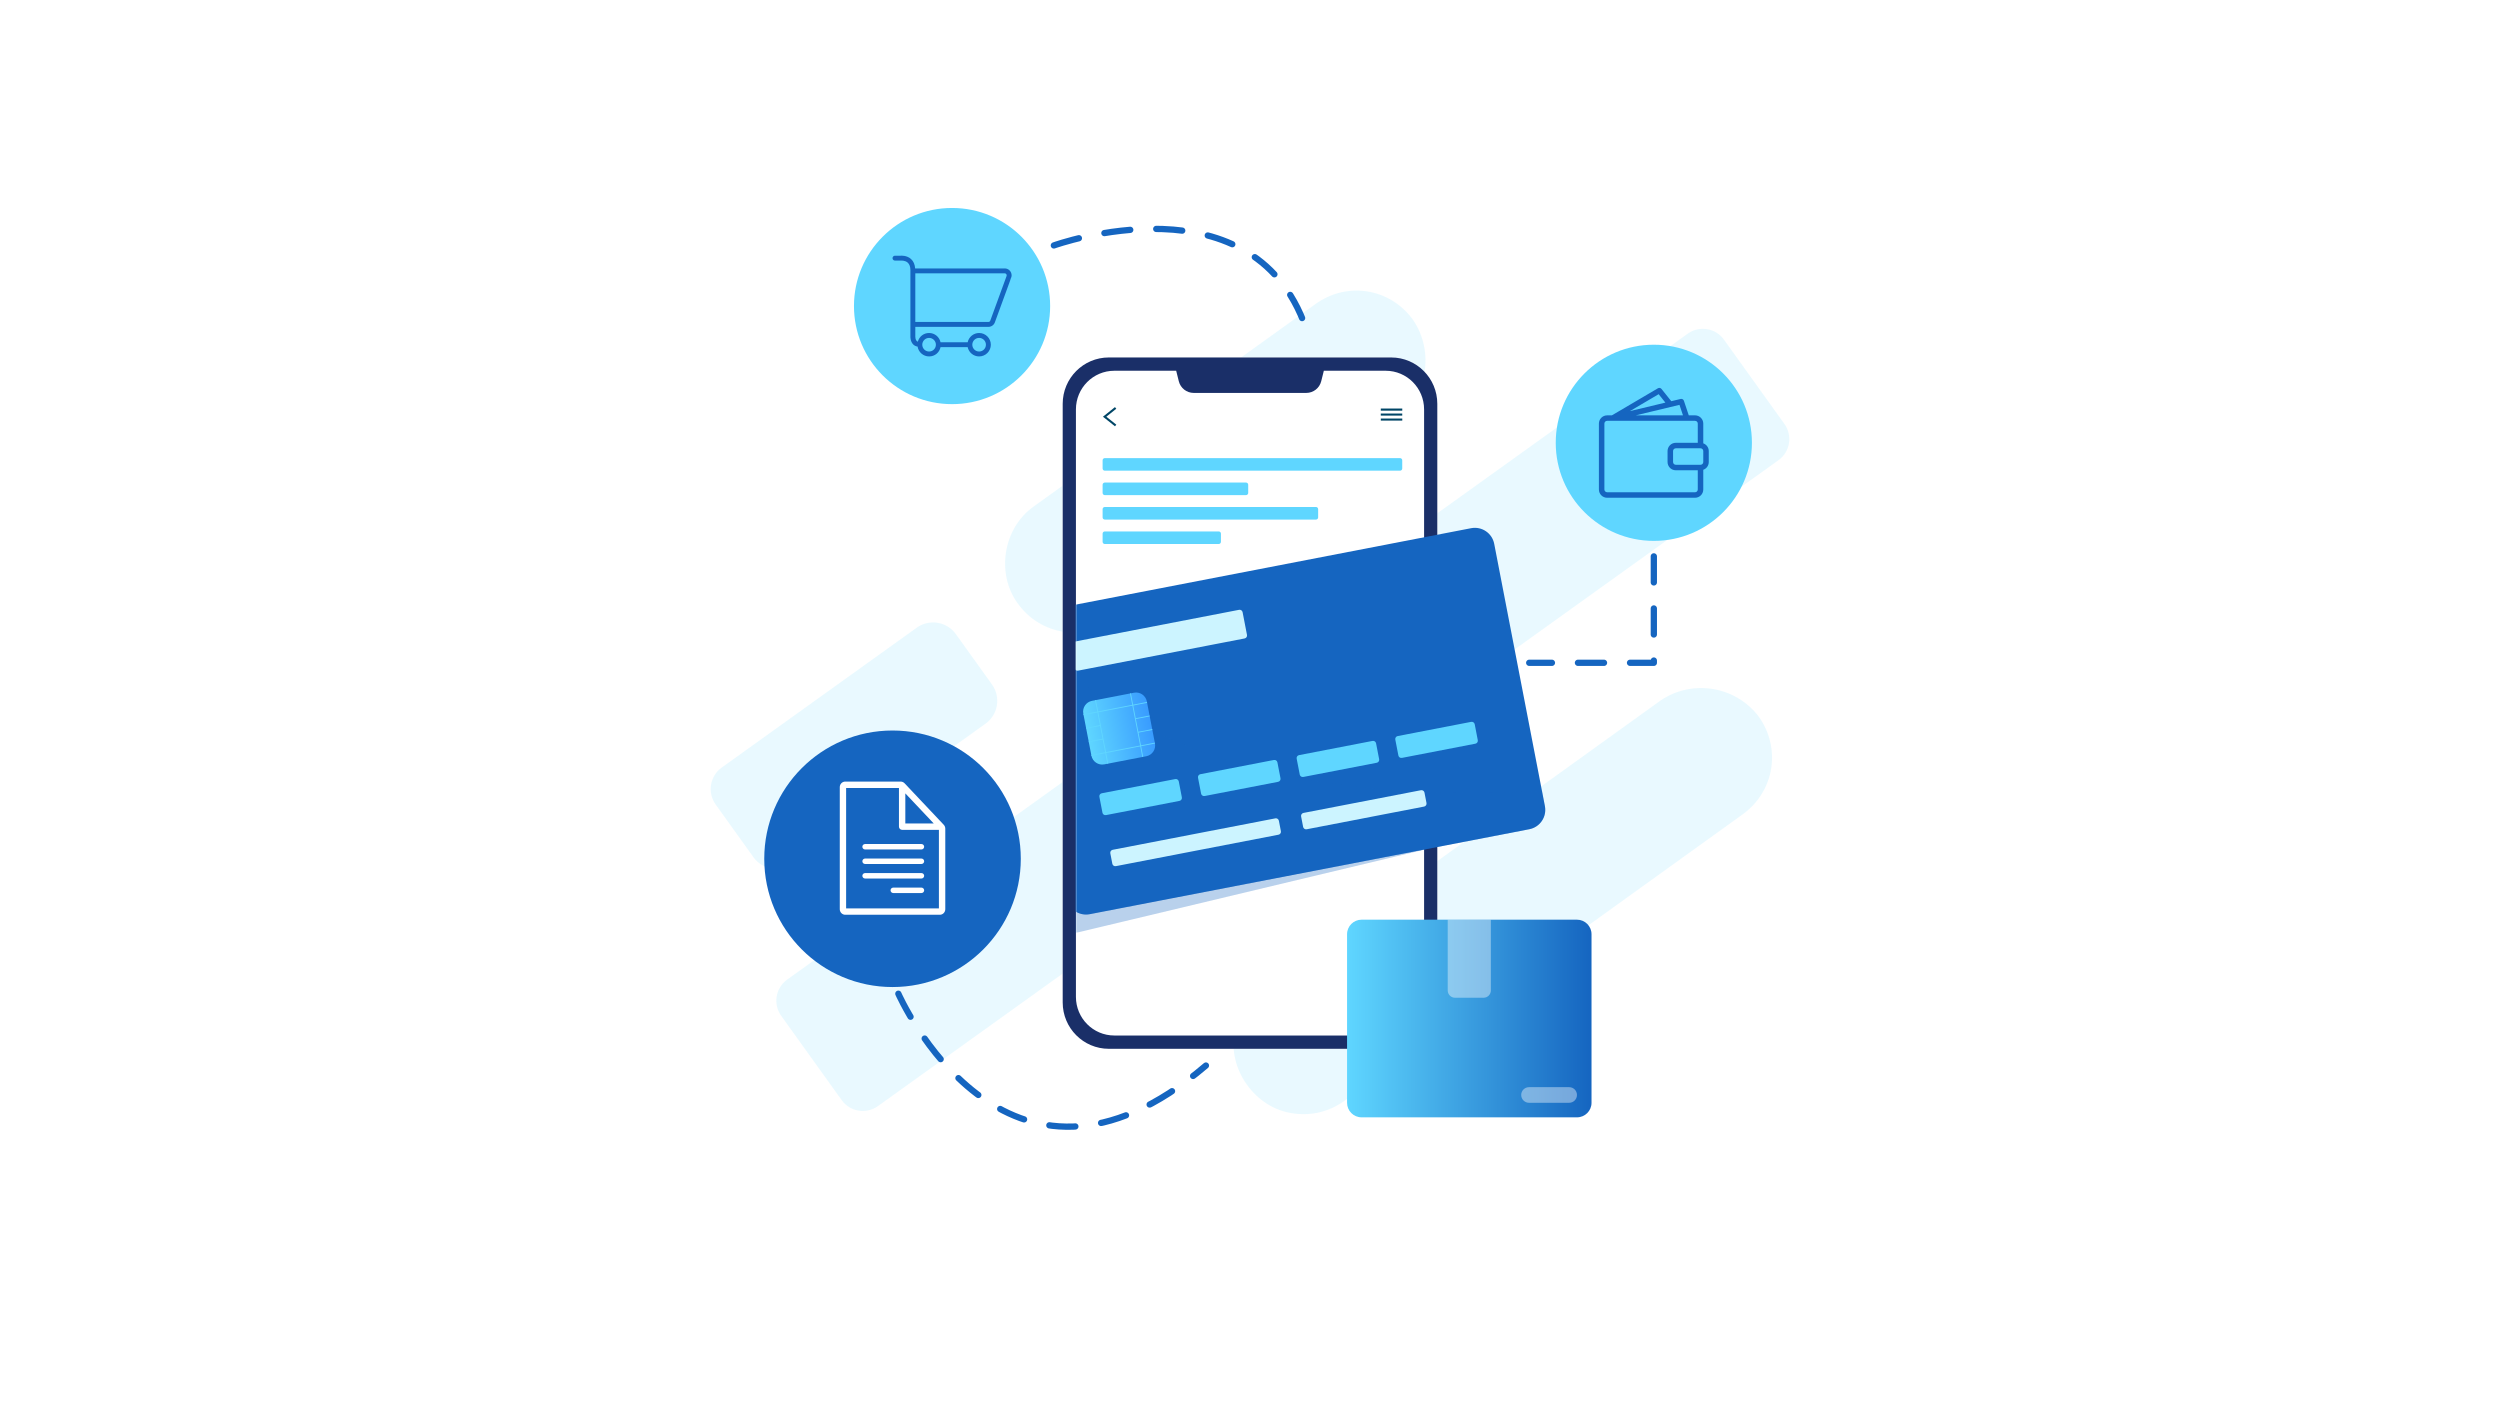 <svg width="1920" height="1080" viewBox="0 0 1920 1080" fill="none" xmlns="http://www.w3.org/2000/svg">
<g opacity="0.14">
<path fill-rule="evenodd" clip-rule="evenodd" d="M1296.19 256.26C1305.13 249.85 1317.58 251.9 1324 260.84L1370.46 325.62C1376.87 334.56 1374.82 347.01 1365.88 353.43L674.23 849.5C665.29 855.91 652.84 853.86 646.42 844.92L599.96 780.14C593.55 771.2 595.6 758.75 604.54 752.33L1296.19 256.25V256.26Z" fill="#5FD6FF"/>
<path fill-rule="evenodd" clip-rule="evenodd" d="M817.05 485.31C802.54 482.92 790.23 475.46 781.41 463.16C764.89 440.09 770.55 405.74 793.59 389.18L1010.22 233.53C1034.8 215.87 1067.77 221.3 1085.4 245.91C1101.7 270.3 1096.26 303.33 1073 321.21L856.58 475.54C844.29 484.37 830.23 487.48 817.04 485.31H817.05Z" fill="#5FD6FF"/>
<path fill-rule="evenodd" clip-rule="evenodd" d="M734.11 487L761.86 525.7C768.79 535.37 766.58 548.82 756.91 555.76L607.15 663.17C598.02 669.72 585.31 667.62 578.77 658.5L549.62 617.85C543.07 608.72 545.17 596.01 554.29 589.47L704.05 482.06C713.72 475.13 727.17 477.34 734.11 487.01V487Z" fill="#5FD6FF"/>
<path fill-rule="evenodd" clip-rule="evenodd" d="M991.87 854.9C978.69 852.73 966.39 845.27 957.58 832.96C939.98 808.35 945.42 775.31 969.98 757.64L1275.51 537.84C1299.86 521.49 1332.8 526.92 1350.62 550.21C1368.22 574.82 1362.78 607.86 1338.22 625.54L1032.69 845.33C1020.41 854.17 1006.36 857.28 991.87 854.9Z" fill="#5FD6FF"/>
</g>
<path d="M731.18 310.38C772.784 310.38 806.51 276.654 806.51 235.05C806.51 193.447 772.784 159.72 731.18 159.72C689.576 159.72 655.85 193.447 655.85 235.05C655.85 276.654 689.576 310.38 731.18 310.38Z" fill="#5FD6FF"/>
<g filter="url(#filter0_d_105_2767)">
<path d="M685.46 749.91C739.866 749.91 783.97 705.806 783.97 651.4C783.97 596.995 739.866 552.89 685.46 552.89C631.055 552.89 586.95 596.995 586.95 651.4C586.95 705.806 631.055 749.91 685.46 749.91Z" fill="#1565C0"/>
</g>
<path d="M724.8 633.43L694.71 601.56C693.93 600.73 692.82 600.25 691.69 600.25H649.14C646.83 600.25 644.95 602.17 644.95 604.53V698.26C644.95 700.62 646.83 702.54 649.14 702.54H721.79C724.1 702.54 725.98 700.62 725.98 698.26V636.4C725.98 635.28 725.56 634.23 724.8 633.43ZM695.29 609.31L717.1 632.41H695.29V609.31ZM721.09 697.63H649.82V605.17H690.4V634.87C690.4 636.23 691.49 637.33 692.84 637.33H721.08V697.64L721.09 697.63Z" fill="white"/>
<path d="M662.28 650.3C662.28 651.45 663.22 652.39 664.37 652.39H707.66C708.81 652.39 709.75 651.45 709.75 650.3C709.75 649.15 708.81 648.21 707.66 648.21H664.37C663.22 648.21 662.28 649.15 662.28 650.3Z" fill="white"/>
<path d="M707.67 659.36H664.38C663.23 659.36 662.29 660.3 662.29 661.45C662.29 662.6 663.23 663.54 664.38 663.54H707.67C708.82 663.54 709.76 662.6 709.76 661.45C709.76 660.3 708.82 659.36 707.67 659.36Z" fill="white"/>
<path d="M707.67 670.52H664.38C663.23 670.52 662.29 671.46 662.29 672.61C662.29 673.76 663.23 674.7 664.38 674.7H707.67C708.82 674.7 709.76 673.76 709.76 672.61C709.76 671.46 708.82 670.52 707.67 670.52Z" fill="white"/>
<path d="M707.67 681.68H686.02C684.87 681.68 683.93 682.62 683.93 683.77C683.93 684.92 684.87 685.86 686.02 685.86H707.67C708.82 685.86 709.76 684.92 709.76 683.77C709.76 682.62 708.82 681.68 707.67 681.68Z" fill="white"/>
<path d="M771.61 206.16H702.84C702.6 203.09 701.56 200.64 699.66 198.92C696.35 195.94 691.81 196.37 691.82 196.38H687.34C686.3 196.38 685.46 197.22 685.46 198.26C685.46 199.3 686.3 200.14 687.34 200.14H692.01C692.01 200.14 695.12 199.87 697.17 201.74C698.51 202.96 699.19 204.9 699.19 207.5V256.38V258.47C699.18 258.85 699.13 262.24 701.29 264.47C702.19 265.4 703.36 265.97 704.7 266.18C705.39 270.46 709.08 273.74 713.55 273.74C718.02 273.74 721.47 270.68 722.34 266.62H743.17C744.04 270.68 747.65 273.74 751.96 273.74C756.92 273.74 760.96 269.7 760.96 264.74C760.96 259.78 756.92 255.74 751.96 255.74C747.64 255.74 744.04 258.8 743.17 262.86H722.34C721.47 258.8 717.86 255.74 713.55 255.74C709.24 255.74 705.95 258.57 704.9 262.38C704.46 262.25 704.17 262.04 704 261.86C703.1 260.94 702.94 259.18 702.95 258.53V251.03H759.1C761.43 251.03 763.47 249.52 764.14 247.35L774.65 218.59C775.63 215.91 776.23 214.27 776.5 213.22L776.59 213.25C776.81 212.65 776.92 212.04 776.92 211.45C776.92 208.52 774.54 206.14 771.62 206.14L771.61 206.16ZM751.96 259.51C754.85 259.51 757.19 261.86 757.19 264.74C757.19 267.62 754.84 269.97 751.96 269.97C749.08 269.97 746.73 267.62 746.73 264.74C746.73 261.86 749.08 259.51 751.96 259.51ZM713.54 259.51C716.43 259.51 718.77 261.86 718.77 264.74C718.77 267.62 716.42 269.97 713.54 269.97C710.66 269.97 708.31 267.62 708.31 264.74C708.31 261.86 710.66 259.51 713.54 259.51ZM773.04 212C773.04 212 773.04 212.03 773.03 212.04C772.75 212.84 764.79 234.61 760.57 246.16C760.36 246.83 759.77 247.27 759.1 247.27H702.95V209.92H771.62C772.46 209.92 773.15 210.61 773.15 211.46C773.15 211.62 773.12 211.79 773.05 211.99L773.04 212Z" fill="#1565C0"/>
<path d="M1270.14 415.4C1311.74 415.4 1345.47 381.674 1345.47 340.07C1345.47 298.467 1311.74 264.74 1270.14 264.74C1228.54 264.74 1194.81 298.467 1194.81 340.07C1194.81 381.674 1228.54 415.4 1270.14 415.4Z" fill="#5FD6FF"/>
<path d="M1308.11 340.46V325.31C1308.11 321.82 1305.27 318.98 1301.78 318.98H1296.97L1293.23 307.77C1292.88 306.73 1291.79 306.13 1290.74 306.39L1283.55 308.12L1276.01 298.69C1275.35 297.87 1274.2 297.66 1273.29 298.19L1237.93 318.99H1234.28C1230.79 318.99 1227.95 321.83 1227.95 325.32V375.95C1227.95 379.44 1230.79 382.28 1234.28 382.28H1301.78C1305.27 382.28 1308.11 379.44 1308.11 375.95V360.8C1310.56 359.93 1312.33 357.61 1312.33 354.86V346.42C1312.33 343.67 1310.56 341.35 1308.11 340.48V340.46ZM1273.85 302.74L1279.01 309.2L1251.75 315.74L1273.85 302.74ZM1289.84 310.93L1292.52 318.97H1256.32L1289.84 310.93ZM1301.78 378.04H1234.28C1233.12 378.04 1232.17 377.09 1232.17 375.93V325.3C1232.17 324.14 1233.12 323.19 1234.28 323.19H1301.78C1302.95 323.19 1303.89 324.14 1303.89 325.3V340.07H1287.01C1283.52 340.07 1280.68 342.91 1280.68 346.4V354.84C1280.68 358.33 1283.52 361.17 1287.01 361.17H1303.89V375.94C1303.89 377.1 1302.95 378.05 1301.78 378.05V378.04ZM1308.11 354.84C1308.11 356 1307.17 356.95 1306 356.95H1287.02C1285.86 356.95 1284.91 356 1284.91 354.84V346.4C1284.91 345.24 1285.86 344.29 1287.02 344.29H1306C1307.17 344.29 1308.11 345.24 1308.11 346.4V354.84Z" fill="#1565C0"/>
<path d="M809.37 188.5C809.37 188.5 966.62 131.78 1004.88 257.83" stroke="#1565C0" stroke-width="4.83" stroke-linecap="round" stroke-linejoin="round" stroke-dasharray="20 20"/>
<path d="M689.94 763.18C689.94 763.18 771.92 949.92 926.15 818.34" stroke="#1565C0" stroke-width="4.83" stroke-linecap="round" stroke-linejoin="round" stroke-dasharray="20 20"/>
<path d="M1270.14 427.3V509.03H1174.44" stroke="#1565C0" stroke-width="4.83" stroke-linecap="round" stroke-linejoin="round" stroke-dasharray="20 20"/>
<path d="M1061.05 274.53H858.95C835.312 274.53 816.15 293.692 816.15 317.33V762.68C816.15 786.318 835.312 805.48 858.95 805.48H1061.05C1084.69 805.48 1103.85 786.318 1103.85 762.68V317.33C1103.85 293.692 1084.69 274.53 1061.05 274.53Z" fill="white"/>
<path d="M1068.45 274.53H851.56C832.01 274.53 816.15 290.47 816.15 310.13V769.88C816.15 789.54 832.01 805.48 851.56 805.48H1068.45C1088 805.48 1103.85 789.54 1103.85 769.88V310.13C1103.85 290.47 1088 274.53 1068.45 274.53ZM1093.7 765.6C1093.7 781.98 1080.49 795.27 1064.2 795.27H855.81C839.52 795.27 826.31 781.98 826.31 765.6V314.41C826.31 298.02 839.52 284.74 855.81 284.74H903.31L905.31 292.77C906.62 298.05 911.34 301.76 916.76 301.76H1003.25C1008.67 301.76 1013.39 298.05 1014.7 292.77L1016.7 284.74H1064.2C1080.49 284.74 1093.7 298.02 1093.7 314.41V765.6Z" fill="white"/>
<path d="M856.81 326.76L848.37 320.03L856.8 313.29M1060.45 314.58H1076.94M1060.46 322.23H1076.95M1060.43 318.39H1076.92" stroke="#004566" stroke-width="1.62" stroke-miterlimit="10"/>
<path d="M1075.23 351.83H848.49C847.556 351.83 846.8 352.587 846.8 353.52V359.8C846.8 360.733 847.556 361.49 848.49 361.49H1075.23C1076.16 361.49 1076.92 360.733 1076.92 359.8V353.52C1076.92 352.587 1076.16 351.83 1075.23 351.83Z" fill="#5FD6FF"/>
<path d="M956.93 370.6H848.49C847.556 370.6 846.8 371.357 846.8 372.29V378.57C846.8 379.503 847.556 380.26 848.49 380.26H956.93C957.863 380.26 958.62 379.503 958.62 378.57V372.29C958.62 371.357 957.863 370.6 956.93 370.6Z" fill="#5FD6FF"/>
<path d="M935.98 408.14H848.49C847.556 408.14 846.8 408.897 846.8 409.83V416.11C846.8 417.043 847.556 417.8 848.49 417.8H935.98C936.913 417.8 937.67 417.043 937.67 416.11V409.83C937.67 408.897 936.913 408.14 935.98 408.14Z" fill="#5FD6FF"/>
<path d="M1010.65 389.36H848.49C847.556 389.36 846.8 390.117 846.8 391.05V397.35C846.8 398.284 847.556 399.04 848.49 399.04H1010.65C1011.58 399.04 1012.34 398.284 1012.34 397.35V391.05C1012.34 390.117 1011.58 389.36 1010.65 389.36Z" fill="#5FD6FF"/>
<path d="M1068.45 274.53H851.56C832.01 274.53 816.15 290.47 816.15 310.13V769.88C816.15 789.54 832.01 805.48 851.56 805.48H1068.45C1088 805.48 1103.85 789.54 1103.85 769.88V310.13C1103.85 290.47 1088 274.53 1068.45 274.53ZM1093.7 765.6C1093.7 781.98 1080.49 795.27 1064.2 795.27H855.81C839.52 795.27 826.31 781.98 826.31 765.6V314.41C826.31 298.02 839.52 284.74 855.81 284.74H903.31L905.31 292.77C906.62 298.05 911.34 301.76 916.76 301.76H1003.25C1008.67 301.76 1013.39 298.05 1014.7 292.77L1016.7 284.74H1064.2C1080.49 284.74 1093.7 298.02 1093.7 314.41V765.6Z" fill="#1A2F68"/>
<mask id="mask0_105_2767" style="mask-type:luminance" maskUnits="userSpaceOnUse" x="826" y="284" width="376" height="512">
<path d="M1064.2 284.74H1016.7L1014.7 292.77C1013.39 298.05 1008.67 301.76 1003.25 301.76H916.76C911.34 301.76 906.62 298.05 905.31 292.77L903.31 284.74H855.81C839.52 284.74 826.31 298.02 826.31 314.41V765.6C826.31 781.98 839.52 795.27 855.81 795.27H1064.2C1080.49 795.27 1093.7 781.98 1093.7 765.6V664.1L1201.71 636.15L1149.19 391.35L1093.69 397.28V314.41C1093.69 298.02 1080.48 284.74 1064.19 284.74H1064.2Z" fill="white"/>
</mask>
<g mask="url(#mask0_105_2767)">
<g style="mix-blend-mode:multiply" opacity="0.3">
<path d="M1096.18 651.99L828.49 715.93C822.12 717.45 815.97 712.74 815.78 706.2L812.21 585.65L1045.27 604.49L1096.18 651.99Z" fill="#1565C0"/>
</g>
<path d="M1129.81 405.654L792.286 470.895C784.077 472.482 778.708 480.424 780.295 488.633L819.236 690.094C820.823 698.304 828.764 703.673 836.974 702.086L1174.5 636.845C1182.71 635.258 1188.07 627.316 1186.49 619.107L1147.55 417.646C1145.96 409.436 1138.02 404.067 1129.81 405.654Z" fill="#1565C0"/>
<g style="mix-blend-mode:multiply" opacity="0.2">
<path d="M1184.2 607.37L1186.47 619.12C1188.06 627.33 1182.69 635.27 1174.48 636.85L836.95 702.09C828.75 703.68 820.8 698.31 819.22 690.1L780.28 488.63C778.69 480.42 784.06 472.48 792.27 470.9C813.38 520.36 901.48 622 1184.2 607.36V607.37Z" fill="#1565C0"/>
</g>
<path d="M870.907 532.009L838.654 538.243C834.088 539.125 831.102 543.542 831.985 548.108L838.219 580.361C839.102 584.927 843.518 587.912 848.084 587.03L880.337 580.796C884.903 579.913 887.888 575.496 887.006 570.931L880.772 538.678C879.889 534.112 875.472 531.126 870.907 532.009Z" fill="url(#paint0_linear_105_2767)"/>
<g style="mix-blend-mode:overlay">
<path d="M841.35 537.73L850.78 586.51" stroke="#5FD6FF" stroke-width="0.68" stroke-miterlimit="10"/>
<path d="M868.2 532.541L877.63 581.321" stroke="#5FD6FF" stroke-width="0.68" stroke-miterlimit="10"/>
<path d="M832.12 548.861L880.91 539.431" stroke="#5FD6FF" stroke-width="0.68" stroke-miterlimit="10"/>
<path d="M871.96 551.971L882.92 549.851" stroke="#5FD6FF" stroke-width="0.68" stroke-miterlimit="10"/>
<path d="M873.97 562.391L884.94 560.271" stroke="#5FD6FF" stroke-width="0.68" stroke-miterlimit="10"/>
<path d="M834.14 559.281L845.11 557.161" stroke="#5FD6FF" stroke-width="0.68" stroke-miterlimit="10"/>
<path d="M836.15 569.701L847.12 567.581" stroke="#5FD6FF" stroke-width="0.68" stroke-miterlimit="10"/>
<path d="M838.17 580.12L886.95 570.69" stroke="#5FD6FF" stroke-width="0.68" stroke-miterlimit="10"/>
</g>
<path d="M902.597 598.318L846.151 609.229C844.899 609.471 844.08 610.682 844.322 611.935L846.686 624.169C846.928 625.421 848.14 626.24 849.393 625.998L905.838 615.088C907.091 614.846 907.91 613.634 907.668 612.381L905.303 600.148C905.061 598.895 903.849 598.076 902.597 598.318Z" fill="#5FD6FF"/>
<path d="M951.609 468.34L823.696 493.065C822.444 493.307 821.624 494.519 821.867 495.771L825.241 513.228C825.483 514.481 826.695 515.3 827.947 515.058L955.86 490.333C957.112 490.091 957.931 488.879 957.689 487.627L954.315 470.17C954.073 468.917 952.861 468.098 951.609 468.34Z" fill="#CCF4FF"/>
<path d="M979.467 628.496L854.549 652.642C853.297 652.884 852.478 654.096 852.72 655.349L854.27 663.37C854.512 664.623 855.724 665.442 856.977 665.2L981.894 641.054C983.147 640.812 983.966 639.6 983.724 638.347L982.173 630.326C981.931 629.073 980.72 628.254 979.467 628.496Z" fill="#CCF4FF"/>
<path d="M1091.29 606.888L1001.08 624.325C999.829 624.567 999.01 625.779 999.252 627.031L1000.8 635.053C1001.04 636.305 1002.26 637.125 1003.51 636.882L1093.72 619.445C1094.97 619.203 1095.79 617.991 1095.55 616.739L1094 608.717C1093.76 607.465 1092.54 606.646 1091.29 606.888Z" fill="#CCF4FF"/>
<path d="M978.349 583.666L921.904 594.577C920.652 594.819 919.833 596.031 920.075 597.283L922.439 609.517C922.681 610.769 923.893 611.588 925.146 611.346L981.591 600.436C982.843 600.194 983.663 598.982 983.421 597.729L981.056 585.496C980.814 584.243 979.602 583.424 978.349 583.666Z" fill="#5FD6FF"/>
<path d="M1054.11 569.025L997.669 579.935C996.416 580.177 995.597 581.389 995.839 582.642L998.204 594.875C998.446 596.128 999.658 596.947 1000.91 596.705L1057.36 585.794C1058.61 585.552 1059.43 584.34 1059.19 583.088L1056.82 570.854C1056.58 569.602 1055.37 568.783 1054.11 569.025Z" fill="#5FD6FF"/>
<path d="M1129.87 554.383L1073.42 565.294C1072.17 565.536 1071.35 566.747 1071.59 568L1073.96 580.234C1074.2 581.486 1075.41 582.305 1076.67 582.063L1133.11 571.153C1134.36 570.911 1135.18 569.699 1134.94 568.446L1132.58 556.213C1132.33 554.96 1131.12 554.141 1129.87 554.383Z" fill="#5FD6FF"/>
</g>
<path d="M1211.11 706.31H1045.72C1039.55 706.31 1034.54 711.316 1034.54 717.49V846.94C1034.54 853.115 1039.55 858.12 1045.72 858.12H1211.11C1217.28 858.12 1222.29 853.115 1222.29 846.94V717.49C1222.29 711.316 1217.28 706.31 1211.11 706.31Z" fill="url(#paint1_linear_105_2767)"/>
<path opacity="0.4" d="M1139.38 766.27H1117.44C1114.35 766.27 1111.85 763.77 1111.85 760.68V706.32H1144.97V760.68C1144.97 763.77 1142.47 766.27 1139.38 766.27Z" fill="white"/>
<path opacity="0.4" d="M1205.11 846.94H1174.28C1170.97 846.94 1168.28 844.26 1168.28 840.94C1168.28 837.63 1170.96 834.94 1174.28 834.94H1205.11C1208.42 834.94 1211.11 837.62 1211.11 840.94C1211.11 844.25 1208.43 846.94 1205.11 846.94Z" fill="white"/>
<defs>
<filter id="filter0_d_105_2767" x="565.79" y="539.87" width="239.34" height="239.34" filterUnits="userSpaceOnUse" color-interpolation-filters="sRGB">
<feFlood flood-opacity="0" result="BackgroundImageFix"/>
<feColorMatrix in="SourceAlpha" type="matrix" values="0 0 0 0 0 0 0 0 0 0 0 0 0 0 0 0 0 0 127 0" result="hardAlpha"/>
<feOffset dy="8.14"/>
<feGaussianBlur stdDeviation="10.58"/>
<feColorMatrix type="matrix" values="0 0 0 0 0 0 0 0 0 0 0 0 0 0 0 0 0 0 0.3 0"/>
<feBlend mode="normal" in2="BackgroundImageFix" result="effect1_dropShadow_105_2767"/>
<feBlend mode="normal" in="SourceGraphic" in2="effect1_dropShadow_105_2767" result="shape"/>
</filter>
<linearGradient id="paint0_linear_105_2767" x1="835.101" y1="564.229" x2="883.878" y2="554.801" gradientUnits="userSpaceOnUse">
<stop stop-color="#5FD6FF"/>
<stop offset="1" stop-color="#399CFF"/>
</linearGradient>
<linearGradient id="paint1_linear_105_2767" x1="1034.54" y1="782.22" x2="1222.29" y2="782.22" gradientUnits="userSpaceOnUse">
<stop stop-color="#5FD6FF"/>
<stop offset="1" stop-color="#1565C0"/>
</linearGradient>
</defs>
</svg>
